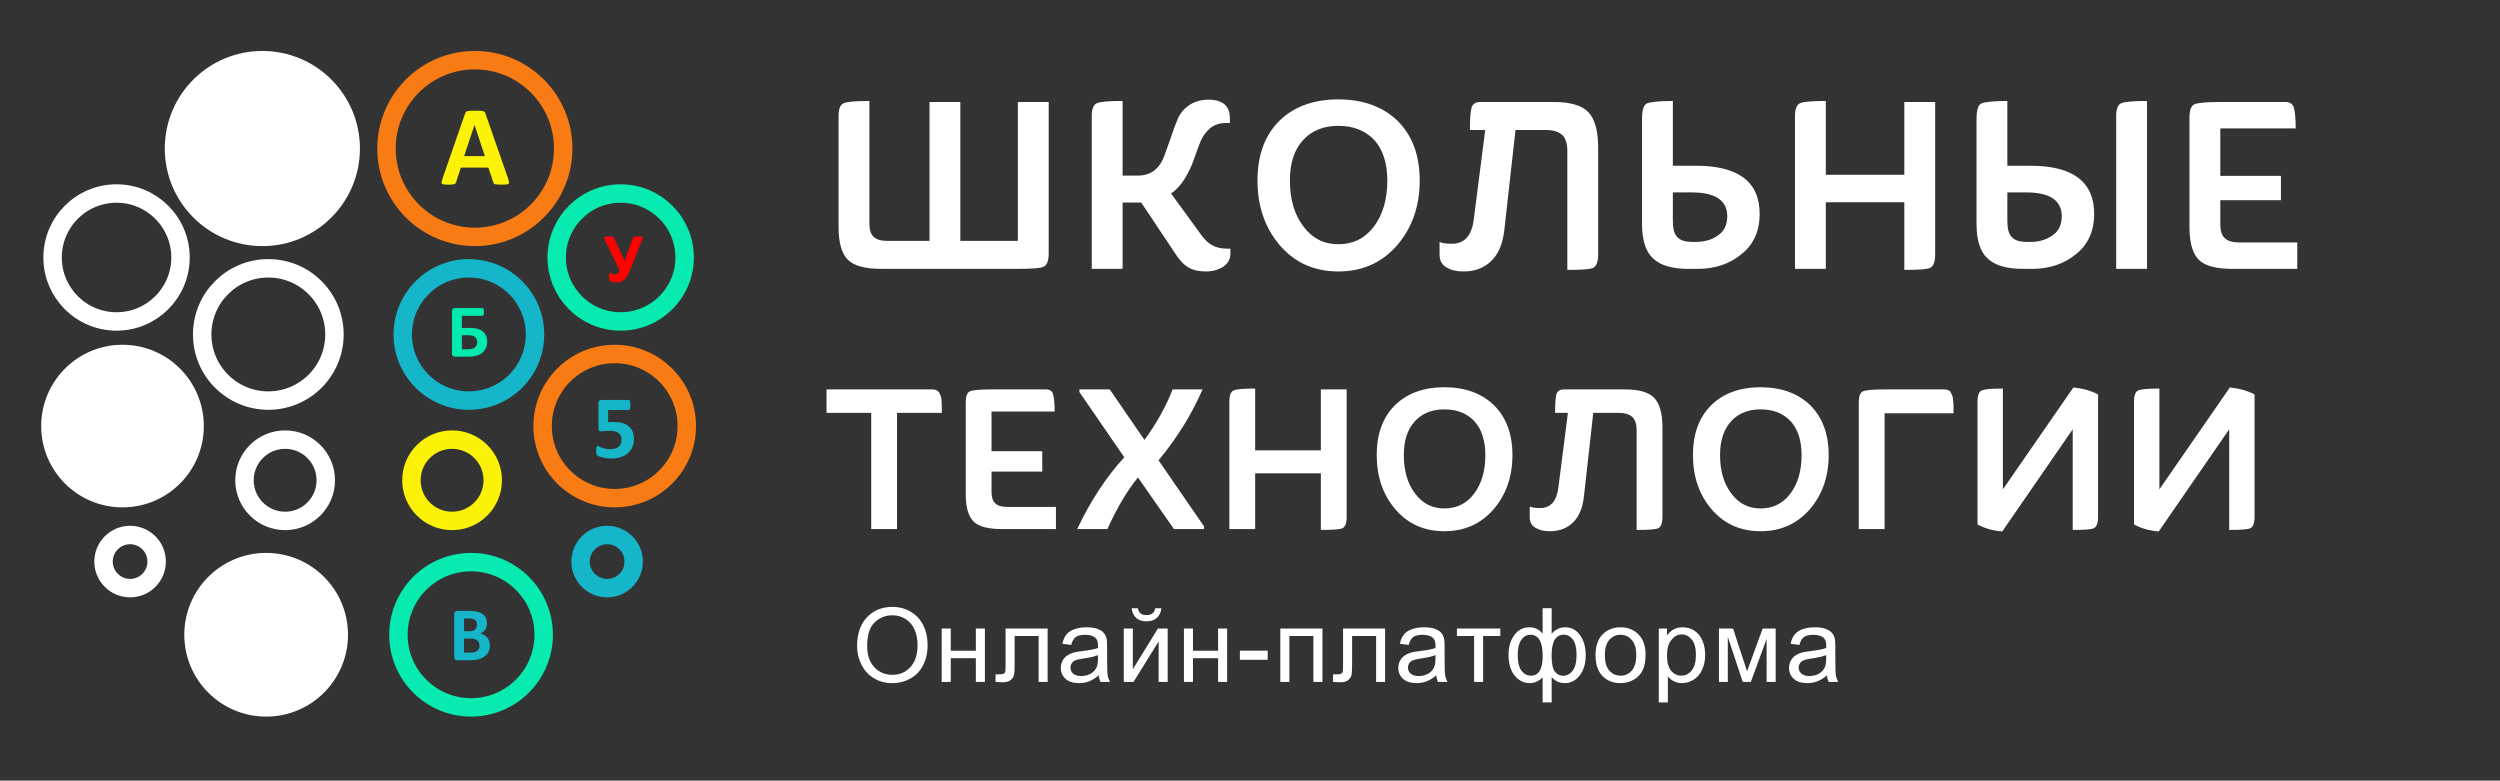 <?xml version="1.0" encoding="UTF-8"?> <svg xmlns="http://www.w3.org/2000/svg" width="2306" height="720" viewBox="0 0 2306 720" fill="none"><rect x="0" y="0" width="2306" height="720" fill="#333333" stroke="none"/> <path d="M967.32 233.66V94.084H938.879V222.188H885.821V94.084H857.38V222.188H818.662C812.687 222.188 808.385 220.993 805.756 218.364C803.127 215.974 801.932 211.672 801.932 205.936V93.128C789.026 93.128 780.9 93.845 778.032 95.279C774.925 96.713 773.491 100.776 773.491 107.468V209.521C773.491 223.861 776.359 233.899 782.095 239.635C787.831 245.371 798.347 248 813.165 248H938.879C951.546 248 959.433 247.522 962.54 246.088C965.647 244.654 967.32 240.591 967.32 233.66ZM1112.2 250.39C1118.41 250.39 1123.67 248.956 1128.21 246.088C1132.52 243.22 1134.91 239.157 1134.91 233.899V229.358H1131.32C1121.76 229.358 1114.11 225.295 1108.38 217.169L1080.17 178.451C1085.19 175.105 1089.5 170.325 1093.08 164.35C1096.43 158.614 1099.29 152.878 1101.21 147.142C1103.12 141.645 1105.03 136.148 1107.18 130.89C1109.33 125.632 1112.44 121.569 1116.26 118.223C1120.09 115.116 1124.87 113.443 1131.08 113.443H1134.43V108.902C1134.43 97.669 1127.74 91.933 1114.83 91.933C1107.66 91.933 1101.45 93.845 1096.67 97.191C1091.89 100.537 1088.3 104.839 1086.15 110.097C1084 115.355 1081.85 121.091 1079.94 127.066L1073.96 143.796C1072.05 149.054 1069.18 153.595 1065.12 156.941C1060.82 160.287 1055.8 161.96 1049.58 161.96H1035.48V93.128C1022.58 93.128 1014.45 93.845 1011.58 95.279C1008.47 96.713 1007.04 100.776 1007.04 107.468V248H1035.48V186.816H1047.43H1052.69L1082.8 231.987C1087.58 239.635 1092.12 244.415 1096.43 246.805C1100.49 249.195 1105.75 250.39 1112.2 250.39ZM1309.54 166.501C1309.54 143.079 1302.61 124.915 1289.22 111.531C1275.6 98.386 1257.43 91.694 1234.49 91.694C1211.55 91.694 1193.38 98.386 1180 111.531C1166.61 124.915 1159.92 143.079 1159.92 166.501C1159.92 190.401 1166.85 210.477 1180.72 226.49C1194.58 242.503 1212.5 250.39 1234.49 250.39C1256.48 250.39 1274.4 242.503 1288.5 226.49C1302.37 210.477 1309.54 190.401 1309.54 166.501ZM1279.66 166.501C1279.66 184.187 1275.36 198.288 1267.23 209.043C1258.87 220.037 1247.87 225.295 1234.49 225.295C1221.11 225.295 1210.35 219.798 1202.23 208.804C1193.86 197.81 1189.8 183.709 1189.8 166.501C1189.8 150.727 1193.62 138.538 1201.75 129.456C1209.63 120.613 1220.63 116.072 1234.49 116.072C1248.59 116.072 1259.59 120.613 1267.71 129.217C1275.6 138.06 1279.66 150.488 1279.66 166.501ZM1474.14 234.616V135.909C1474.14 120.613 1471.03 109.858 1465.3 103.644C1459.56 97.43 1448.81 94.084 1433.51 94.084H1365.4C1361.09 94.084 1358.23 95.996 1357.27 99.581C1356.31 103.166 1355.84 109.858 1355.84 119.896H1369.94L1359.42 202.351C1357.51 217.408 1350.82 224.817 1339.35 224.817C1334.09 224.817 1330.26 224.339 1327.87 223.144V234.855C1327.87 240.113 1329.79 244.176 1334.09 246.566C1338.39 249.195 1343.65 250.39 1350.1 250.39C1360.38 250.39 1368.74 247.283 1375.43 240.83C1382.13 234.377 1386.19 224.817 1387.62 211.911L1397.9 119.896H1425.62C1432.79 119.896 1437.81 121.569 1440.92 124.437C1444.03 127.305 1445.7 132.324 1445.7 139.016V248.956C1458.61 248.956 1466.49 248.478 1469.6 247.044C1472.47 245.61 1474.14 241.547 1474.14 234.616ZM1623.1 197.332C1623.1 167.696 1603.5 152.878 1564.31 152.878H1543.04V93.128C1529.89 93.128 1521.77 94.084 1518.9 95.518C1516.03 96.952 1514.6 101.732 1514.6 109.858V206.414C1514.6 221.471 1517.94 232.226 1524.87 238.44C1531.57 244.893 1542.56 248 1557.62 248H1565.98C1581.52 248 1594.9 243.698 1606.13 234.616C1617.37 225.773 1623.1 213.345 1623.1 197.332ZM1560.72 177.495C1582.23 177.495 1593.23 184.904 1593.23 199.483C1593.23 207.37 1590.36 213.345 1584.62 217.169C1578.89 221.232 1572.2 223.144 1564.31 223.144H1561.2C1554.51 223.144 1549.73 221.71 1547.1 218.603C1544.23 215.735 1543.04 210.716 1543.04 203.785V177.495H1560.72ZM1784.99 94.084H1756.55V161.243H1684.13V93.128C1671.23 93.128 1663.1 93.845 1660.23 95.279C1657.13 96.713 1655.69 100.776 1655.69 107.468V248H1684.13V186.577H1756.55V248.956C1769.46 248.956 1777.34 248.478 1780.45 247.044C1783.32 245.61 1784.99 241.547 1784.99 234.616V94.084ZM1931.65 197.332C1931.65 167.696 1912.05 152.878 1872.85 152.878H1851.58V93.128C1838.44 93.128 1830.31 94.084 1827.44 95.518C1824.57 96.952 1823.14 101.732 1823.14 109.858V206.414C1823.14 221.471 1826.49 232.226 1833.42 238.44C1840.11 244.893 1851.1 248 1866.16 248H1874.52C1890.06 248 1903.44 243.698 1914.68 234.616C1925.91 225.773 1931.65 213.345 1931.65 197.332ZM1980.4 248V93.128C1967.5 93.128 1959.37 93.845 1956.5 95.279C1953.39 96.713 1951.96 100.776 1951.96 107.468V248H1980.4ZM1869.27 177.495C1890.78 177.495 1901.77 184.904 1901.77 199.483C1901.77 207.37 1898.9 213.345 1893.17 217.169C1887.43 221.232 1880.74 223.144 1872.85 223.144H1869.74C1863.05 223.144 1858.27 221.71 1855.64 218.603C1852.78 215.735 1851.58 210.716 1851.58 203.785V177.495H1869.27ZM2118.99 223.622H2065.46C2059.24 223.622 2054.94 222.427 2052.07 219.559C2049.2 216.93 2048.01 212.628 2048.01 206.653V184.665H2103.93V162.199H2048.01V118.462H2117.56C2117.56 109.141 2116.84 102.688 2115.88 99.342C2114.93 95.996 2112.3 94.084 2108 94.084H2048.01C2035.1 94.084 2027.22 94.801 2024.11 96.235C2021 97.669 2019.57 101.732 2019.57 108.663V209.521C2019.57 223.861 2022.44 233.899 2028.17 239.635C2033.91 245.371 2044.42 248 2059.24 248H2118.99V223.622ZM827.4 488V380.8H868.8C868.8 375 868.6 370.8 868.4 368.4C868.2 366 867.4 364 866.2 362C865 360.2 863 359.2 860.2 359.2H762.4V380.8H803.6V488H827.4ZM973.992 467.6H929.192C923.992 467.6 920.392 466.6 917.992 464.2C915.592 462 914.592 458.4 914.592 453.4V435H961.392V416.2H914.592V379.6H972.792C972.792 371.8 972.192 366.4 971.392 363.6C970.592 360.8 968.392 359.2 964.792 359.2H914.592C903.792 359.2 897.192 359.8 894.592 361C891.992 362.2 890.792 365.6 890.792 371.4V455.8C890.792 467.8 893.192 476.2 897.992 481C902.792 485.8 911.592 488 923.992 488H973.992V467.6ZM1110.64 488V485.6L1068.64 424.6C1085.44 404.4 1099.04 382.6 1109.24 359.2H1081.64C1075.24 375.6 1066.44 391 1055.64 405.8L1023.64 359.2H995.642V361.6L1037.04 421.8C1020.24 440.2 1005.64 462.4 993.642 488H1021.44C1030.44 468.2 1039.84 452.4 1049.64 440.4L1082.84 488H1110.64ZM1242.16 359.2H1218.36V415.4H1157.76V358.4C1146.96 358.4 1140.16 359 1137.76 360.2C1135.16 361.4 1133.96 364.8 1133.96 370.4V488H1157.76V436.6H1218.36V488.8C1229.16 488.8 1235.76 488.4 1238.36 487.2C1240.76 486 1242.16 482.6 1242.16 476.8V359.2ZM1395.08 419.8C1395.08 400.2 1389.28 385 1378.08 373.8C1366.68 362.8 1351.48 357.2 1332.28 357.2C1313.08 357.2 1297.88 362.8 1286.68 373.8C1275.48 385 1269.88 400.2 1269.88 419.8C1269.88 439.8 1275.68 456.6 1287.28 470C1298.88 483.4 1313.88 490 1332.28 490C1350.68 490 1365.68 483.4 1377.48 470C1389.08 456.6 1395.08 439.8 1395.08 419.8ZM1370.08 419.8C1370.08 434.6 1366.48 446.4 1359.68 455.4C1352.68 464.6 1343.48 469 1332.28 469C1321.08 469 1312.08 464.4 1305.28 455.2C1298.28 446 1294.88 434.2 1294.88 419.8C1294.88 406.6 1298.08 396.4 1304.88 388.8C1311.48 381.4 1320.68 377.6 1332.28 377.6C1344.08 377.6 1353.28 381.4 1360.08 388.6C1366.68 396 1370.08 406.4 1370.08 419.8ZM1533.43 476.8V394.2C1533.43 381.4 1530.83 372.4 1526.03 367.2C1521.23 362 1512.23 359.2 1499.43 359.2H1442.43C1438.83 359.2 1436.43 360.8 1435.63 363.8C1434.83 366.8 1434.43 372.4 1434.43 380.8H1446.23L1437.43 449.8C1435.83 462.4 1430.23 468.6 1420.63 468.6C1416.23 468.6 1413.03 468.2 1411.03 467.2V477C1411.03 481.4 1412.63 484.8 1416.23 486.8C1419.83 489 1424.23 490 1429.63 490C1438.23 490 1445.23 487.4 1450.83 482C1456.43 476.6 1459.83 468.6 1461.03 457.8L1469.63 380.8H1492.83C1498.83 380.8 1503.03 382.2 1505.63 384.6C1508.23 387 1509.63 391.2 1509.63 396.8V488.8C1520.43 488.8 1527.03 488.4 1529.63 487.2C1532.03 486 1533.43 482.6 1533.43 476.8ZM1686.78 419.8C1686.78 400.2 1680.98 385 1669.78 373.8C1658.38 362.8 1643.18 357.2 1623.98 357.2C1604.78 357.2 1589.58 362.8 1578.38 373.8C1567.18 385 1561.58 400.2 1561.58 419.8C1561.58 439.8 1567.38 456.6 1578.98 470C1590.58 483.4 1605.58 490 1623.98 490C1642.38 490 1657.38 483.4 1669.18 470C1680.78 456.6 1686.78 439.8 1686.78 419.8ZM1661.78 419.8C1661.78 434.6 1658.18 446.4 1651.38 455.4C1644.38 464.6 1635.18 469 1623.98 469C1612.78 469 1603.78 464.4 1596.98 455.2C1589.98 446 1586.58 434.2 1586.58 419.8C1586.58 406.6 1589.78 396.4 1596.58 388.8C1603.18 381.4 1612.38 377.6 1623.98 377.6C1635.78 377.6 1644.98 381.4 1651.78 388.6C1658.38 396 1661.78 406.4 1661.78 419.8ZM1801.93 381.2V374.6C1801.93 373.2 1801.73 371.4 1801.53 369.2C1801.33 367.2 1801.13 365.6 1800.73 364.8C1800.33 364 1799.93 363 1799.33 361.8C1798.73 360.8 1797.93 360.2 1796.93 359.8C1795.93 359.4 1794.73 359.2 1793.33 359.2H1738.33C1727.53 359.2 1720.93 359.8 1718.33 361C1715.73 362.2 1714.53 365.6 1714.53 371.4V488H1738.33V381.2H1801.93ZM1935.26 476.8V363.8C1928.26 360.2 1920.66 358.2 1912.46 357.4L1847.46 451.4V358.4C1836.86 358.4 1830.26 359 1827.86 360.2C1825.26 361.4 1824.06 364.8 1824.06 370.4V483.8C1830.86 487.4 1838.46 489.6 1846.86 490.2L1911.86 396V488.8C1922.46 488.8 1929.06 488.4 1931.46 487.2C1933.86 486 1935.26 482.6 1935.26 476.8ZM2079.61 476.8V363.8C2072.61 360.2 2065.01 358.2 2056.81 357.4L1991.81 451.4V358.4C1981.21 358.4 1974.61 359 1972.21 360.2C1969.61 361.4 1968.41 364.8 1968.41 370.4V483.8C1975.21 487.4 1982.81 489.6 1991.21 490.2L2056.21 396V488.8C2066.81 488.8 2073.41 488.4 2075.81 487.2C2078.21 486 2079.61 482.6 2079.61 476.8Z" fill="white"></path> <path d="M790.592 595.88C790.592 584.592 793.623 575.764 799.684 569.393C805.745 562.992 813.569 559.791 823.156 559.791C829.433 559.791 835.093 561.291 840.133 564.291C845.174 567.29 849.009 571.48 851.637 576.861C854.297 582.211 855.626 588.288 855.626 595.091C855.626 601.987 854.235 608.157 851.452 613.6C848.668 619.042 844.726 623.171 839.623 625.985C834.521 628.768 829.016 630.16 823.109 630.16C816.708 630.16 810.987 628.613 805.946 625.521C800.906 622.429 797.086 618.207 794.489 612.857C791.891 607.507 790.592 601.848 790.592 595.88ZM799.87 596.019C799.87 604.214 802.065 610.677 806.457 615.409C810.879 620.109 816.414 622.459 823.063 622.459C829.835 622.459 835.402 620.078 839.762 615.316C844.153 610.554 846.349 603.797 846.349 595.045C846.349 589.509 845.406 584.685 843.52 580.572C841.664 576.428 838.927 573.228 835.309 570.97C831.722 568.682 827.686 567.538 823.202 567.538C816.832 567.538 811.343 569.733 806.735 574.125C802.158 578.485 799.87 585.783 799.87 596.019ZM868.624 579.737H876.974V600.24H900.121V579.737H908.47V629H900.121V607.152H876.974V629H868.624V579.737ZM927.544 579.737H966.324V629H958.021V586.649H935.894V611.188C935.894 616.909 935.708 620.681 935.337 622.506C934.966 624.33 933.946 625.923 932.276 627.284C930.606 628.644 928.194 629.325 925.04 629.325C923.091 629.325 920.849 629.201 918.313 628.954V621.996H921.978C923.71 621.996 924.947 621.826 925.689 621.485C926.431 621.114 926.926 620.542 927.173 619.769C927.421 618.996 927.544 616.476 927.544 612.208V579.737ZM1013.46 622.923C1010.37 625.552 1007.39 627.407 1004.51 628.49C1001.66 629.572 998.603 630.113 995.325 630.113C989.913 630.113 985.754 628.799 982.847 626.17C979.94 623.511 978.486 620.125 978.486 616.012C978.486 613.6 979.028 611.404 980.11 609.425C981.223 607.415 982.661 605.807 984.424 604.601C986.217 603.395 988.228 602.482 990.454 601.864C992.093 601.431 994.567 601.013 997.876 600.611C1004.62 599.807 1009.58 598.849 1012.77 597.735C1012.8 596.591 1012.81 595.864 1012.81 595.555C1012.81 592.153 1012.02 589.757 1010.45 588.365C1008.31 586.479 1005.14 585.536 1000.94 585.536C997.01 585.536 994.103 586.231 992.217 587.623C990.361 588.984 988.985 591.411 988.088 594.906L979.924 593.792C980.667 590.298 981.888 587.484 983.589 585.35C985.29 583.185 987.748 581.531 990.964 580.387C994.181 579.212 997.907 578.624 1002.14 578.624C1006.35 578.624 1009.77 579.119 1012.4 580.108C1015.02 581.098 1016.96 582.35 1018.19 583.866C1019.43 585.35 1020.3 587.236 1020.79 589.525C1021.07 590.947 1021.21 593.514 1021.21 597.225V608.358C1021.21 616.12 1021.38 621.037 1021.72 623.109C1022.09 625.15 1022.8 627.114 1023.85 629H1015.13C1014.27 627.268 1013.71 625.243 1013.46 622.923ZM1012.77 604.276C1009.74 605.513 1005.19 606.564 999.128 607.43C995.696 607.925 993.268 608.482 991.846 609.1C990.423 609.719 989.325 610.631 988.552 611.837C987.779 613.012 987.393 614.326 987.393 615.78C987.393 618.006 988.228 619.862 989.897 621.346C991.598 622.831 994.072 623.573 997.319 623.573C1000.54 623.573 1003.4 622.877 1005.9 621.485C1008.41 620.063 1010.25 618.13 1011.42 615.687C1012.32 613.801 1012.77 611.017 1012.77 607.337V604.276ZM1036.57 579.737H1044.92V617.311L1068.07 579.737H1077.07V629H1068.72V591.659L1045.57 629H1036.57V579.737ZM1065.56 561.09H1071.27C1070.81 564.955 1069.38 567.924 1067 569.996C1064.65 572.068 1061.51 573.104 1057.58 573.104C1053.63 573.104 1050.46 572.083 1048.08 570.042C1045.73 567.971 1044.32 564.986 1043.85 561.09H1049.56C1049.99 563.193 1050.84 564.77 1052.11 565.821C1053.41 566.842 1055.14 567.352 1057.31 567.352C1059.81 567.352 1061.7 566.857 1062.97 565.868C1064.26 564.847 1065.13 563.255 1065.56 561.09ZM1092.06 579.737H1100.41V600.24H1123.56V579.737H1131.91V629H1123.56V607.152H1100.41V629H1092.06V579.737ZM1143.65 608.59V600.194H1169.3V608.59H1143.65ZM1180.96 579.737H1219.83V629H1211.48V586.649H1189.3V629H1180.96V579.737ZM1238.85 579.737H1277.63V629H1269.33V586.649H1247.2V611.188C1247.2 616.909 1247.02 620.681 1246.65 622.506C1246.28 624.33 1245.26 625.923 1243.59 627.284C1241.92 628.644 1239.5 629.325 1236.35 629.325C1234.4 629.325 1232.16 629.201 1229.62 628.954V621.996H1233.29C1235.02 621.996 1236.26 621.826 1237 621.485C1237.74 621.114 1238.24 620.542 1238.48 619.769C1238.73 618.996 1238.85 616.476 1238.85 612.208V579.737ZM1324.77 622.923C1321.68 625.552 1318.7 627.407 1315.82 628.49C1312.97 629.572 1309.91 630.113 1306.64 630.113C1301.22 630.113 1297.06 628.799 1294.16 626.17C1291.25 623.511 1289.8 620.125 1289.8 616.012C1289.8 613.6 1290.34 611.404 1291.42 609.425C1292.53 607.415 1293.97 605.807 1295.73 604.601C1297.53 603.395 1299.54 602.482 1301.76 601.864C1303.4 601.431 1305.88 601.013 1309.19 600.611C1315.93 599.807 1320.89 598.849 1324.08 597.735C1324.11 596.591 1324.12 595.864 1324.12 595.555C1324.12 592.153 1323.33 589.757 1321.76 588.365C1319.62 586.479 1316.45 585.536 1312.25 585.536C1308.32 585.536 1305.41 586.231 1303.53 587.623C1301.67 588.984 1300.3 591.411 1299.4 594.906L1291.23 593.792C1291.98 590.298 1293.2 587.484 1294.9 585.35C1296.6 583.185 1299.06 581.531 1302.27 580.387C1305.49 579.212 1309.22 578.624 1313.45 578.624C1317.66 578.624 1321.08 579.119 1323.71 580.108C1326.33 581.098 1328.27 582.35 1329.5 583.866C1330.74 585.35 1331.61 587.236 1332.1 589.525C1332.38 590.947 1332.52 593.514 1332.52 597.225V608.358C1332.52 616.12 1332.69 621.037 1333.03 623.109C1333.4 625.15 1334.11 627.114 1335.16 629H1326.44C1325.58 627.268 1325.02 625.243 1324.77 622.923ZM1324.08 604.276C1321.05 605.513 1316.5 606.564 1310.44 607.43C1307.01 607.925 1304.58 608.482 1303.16 609.1C1301.73 609.719 1300.64 610.631 1299.86 611.837C1299.09 613.012 1298.7 614.326 1298.7 615.78C1298.7 618.006 1299.54 619.862 1301.21 621.346C1302.91 622.831 1305.38 623.573 1308.63 623.573C1311.85 623.573 1314.71 622.877 1317.21 621.485C1319.72 620.063 1321.56 618.13 1322.73 615.687C1323.63 613.801 1324.08 611.017 1324.08 607.337V604.276ZM1343.86 579.737H1383.89V586.649H1368.03V629H1359.72V586.649H1343.86V579.737ZM1422.91 560.997H1431.26V584.515C1432.99 582.536 1434.89 581.067 1436.97 580.108C1439.04 579.119 1441.26 578.624 1443.64 578.624C1449.49 578.624 1454.11 581.067 1457.51 585.953C1460.95 590.808 1462.66 596.931 1462.66 604.322C1462.66 612.022 1460.82 618.254 1457.14 623.016C1453.46 627.748 1448.89 630.113 1443.41 630.113C1441.62 630.113 1439.79 629.835 1437.94 629.278C1436.08 628.722 1433.86 627.206 1431.26 624.732V647.879H1422.91V624.732C1421.24 626.526 1419.38 627.871 1417.34 628.768C1415.33 629.665 1413.15 630.113 1410.8 630.113C1405.64 630.113 1401.12 627.856 1397.26 623.341C1393.39 618.795 1391.46 612.301 1391.46 603.858C1391.46 596.715 1393.21 590.731 1396.7 585.907C1400.2 581.052 1404.9 578.624 1410.8 578.624C1413.28 578.624 1415.52 579.119 1417.53 580.108C1419.54 581.067 1421.33 582.536 1422.91 584.515V560.997ZM1431.21 604.554C1431.21 611.976 1432.23 616.97 1434.27 619.537C1436.32 622.073 1438.87 623.341 1441.93 623.341C1445.33 623.341 1448.22 621.779 1450.6 618.656C1453.02 615.501 1454.22 610.615 1454.22 603.998C1454.22 597.751 1453.11 593.097 1450.88 590.035C1448.69 586.974 1445.86 585.443 1442.39 585.443C1438.68 585.443 1435.88 587.035 1434 590.221C1432.14 593.406 1431.21 598.184 1431.21 604.554ZM1399.95 603.626C1399.95 610.584 1401.11 615.594 1403.43 618.656C1405.78 621.717 1408.68 623.248 1412.15 623.248C1415.77 623.248 1418.47 621.733 1420.27 618.702C1422.06 615.641 1422.96 611.064 1422.96 604.972C1422.96 598.478 1422.01 593.607 1420.13 590.36C1418.24 587.113 1415.4 585.489 1411.59 585.489C1408.16 585.489 1405.36 587.082 1403.2 590.267C1401.03 593.421 1399.95 597.875 1399.95 603.626ZM1471.72 604.369C1471.72 595.246 1474.25 588.489 1479.33 584.098C1483.56 580.449 1488.73 578.624 1494.82 578.624C1501.59 578.624 1507.13 580.851 1511.43 585.304C1515.72 589.726 1517.87 595.849 1517.87 603.673C1517.87 610.012 1516.91 615.007 1515 618.656C1513.11 622.274 1510.34 625.088 1506.69 627.098C1503.08 629.108 1499.12 630.113 1494.82 630.113C1487.92 630.113 1482.34 627.902 1478.07 623.48C1473.84 619.058 1471.72 612.687 1471.72 604.369ZM1480.3 604.369C1480.3 610.677 1481.68 615.409 1484.43 618.563C1487.18 621.686 1490.64 623.248 1494.82 623.248C1498.96 623.248 1502.41 621.671 1505.16 618.517C1507.92 615.362 1509.29 610.554 1509.29 604.09C1509.29 597.998 1507.9 593.39 1505.12 590.267C1502.36 587.113 1498.93 585.536 1494.82 585.536C1490.64 585.536 1487.18 587.097 1484.43 590.221C1481.68 593.344 1480.3 598.06 1480.3 604.369ZM1530.08 647.879V579.737H1537.69V586.139C1539.48 583.634 1541.51 581.763 1543.77 580.526C1546.02 579.258 1548.76 578.624 1551.98 578.624C1556.18 578.624 1559.89 579.706 1563.11 581.871C1566.33 584.036 1568.75 587.097 1570.39 591.056C1572.03 594.983 1572.85 599.297 1572.85 603.998C1572.85 609.038 1571.94 613.584 1570.11 617.635C1568.32 621.655 1565.69 624.748 1562.23 626.913C1558.8 629.046 1555.18 630.113 1551.37 630.113C1548.59 630.113 1546.09 629.526 1543.86 628.351C1541.66 627.175 1539.85 625.691 1538.43 623.897V647.879H1530.08ZM1537.64 604.647C1537.64 610.986 1538.93 615.672 1541.49 618.702C1544.06 621.733 1547.17 623.248 1550.82 623.248C1554.53 623.248 1557.7 621.686 1560.33 618.563C1562.99 615.409 1564.32 610.538 1564.32 603.951C1564.32 597.674 1563.02 592.973 1560.42 589.85C1557.85 586.726 1554.78 585.165 1551.19 585.165C1547.63 585.165 1544.48 586.834 1541.72 590.174C1539 593.483 1537.64 598.307 1537.64 604.647ZM1585.57 579.737H1598.56L1611.5 619.166L1625.88 579.737H1637.89V629H1629.54V589.339L1614.98 629H1607.51L1593.73 587.438V629H1585.57V579.737ZM1685.17 622.923C1682.08 625.552 1679.09 627.407 1676.22 628.49C1673.37 629.572 1670.31 630.113 1667.03 630.113C1661.62 630.113 1657.46 628.799 1654.56 626.17C1651.65 623.511 1650.2 620.125 1650.2 616.012C1650.2 613.6 1650.74 611.404 1651.82 609.425C1652.93 607.415 1654.37 605.807 1656.13 604.601C1657.93 603.395 1659.94 602.482 1662.16 601.864C1663.8 601.431 1666.28 601.013 1669.59 600.611C1676.33 599.807 1681.29 598.849 1684.48 597.735C1684.51 596.591 1684.52 595.864 1684.52 595.555C1684.52 592.153 1683.73 589.757 1682.16 588.365C1680.02 586.479 1676.85 585.536 1672.65 585.536C1668.72 585.536 1665.81 586.231 1663.93 587.623C1662.07 588.984 1660.69 591.411 1659.8 594.906L1651.63 593.792C1652.38 590.298 1653.6 587.484 1655.3 585.35C1657 583.185 1659.46 581.531 1662.67 580.387C1665.89 579.212 1669.62 578.624 1673.85 578.624C1678.06 578.624 1681.48 579.119 1684.1 580.108C1686.73 581.098 1688.67 582.35 1689.9 583.866C1691.14 585.35 1692.01 587.236 1692.5 589.525C1692.78 590.947 1692.92 593.514 1692.92 597.225V608.358C1692.92 616.12 1693.09 621.037 1693.43 623.109C1693.8 625.15 1694.51 627.114 1695.56 629H1686.84C1685.98 627.268 1685.42 625.243 1685.17 622.923ZM1684.48 604.276C1681.44 605.513 1676.9 606.564 1670.84 607.43C1667.41 607.925 1664.98 608.482 1663.56 609.1C1662.13 609.719 1661.03 610.631 1660.26 611.837C1659.49 613.012 1659.1 614.326 1659.1 615.78C1659.1 618.006 1659.94 619.862 1661.61 621.346C1663.31 622.831 1665.78 623.573 1669.03 623.573C1672.24 623.573 1675.11 622.877 1677.61 621.485C1680.12 620.063 1681.96 618.13 1683.13 615.687C1684.03 613.801 1684.48 611.017 1684.48 607.337V604.276Z" fill="white"></path> <circle cx="242" cy="137" r="90" fill="white"></circle> <circle cx="113" cy="393" r="75" fill="white"></circle> <circle cx="107.5" cy="237.5" r="59" stroke="white" stroke-width="17"></circle> <circle cx="247.5" cy="308.5" r="61" stroke="white" stroke-width="17"></circle> <circle cx="263" cy="443" r="37.5" stroke="white" stroke-width="17"></circle> <circle cx="120" cy="518" r="24.5" stroke="white" stroke-width="17"></circle> <circle cx="245.5" cy="585.5" r="75.5" fill="white"></circle> <circle cx="90" cy="90" r="81.5" transform="matrix(-1 0 0 1 528 47)" stroke="#F87B13" stroke-width="17"></circle> <circle cx="75" cy="75" r="66.5" transform="matrix(-1 0 0 1 642 318)" stroke="#F87B13" stroke-width="17"></circle> <circle cx="67.5" cy="67.5" r="59" transform="matrix(-1 0 0 1 640 170)" stroke="#07EAB0" stroke-width="17"></circle> <circle cx="69.5" cy="69.5" r="61" transform="matrix(-1 0 0 1 502 239)" stroke="#15B6CA" stroke-width="17"></circle> <circle cx="46" cy="46" r="37.5" transform="matrix(-1 0 0 1 463 397)" stroke="#FCF207" stroke-width="17"></circle> <circle cx="33" cy="33" r="24.5" transform="matrix(-1 0 0 1 593 485)" stroke="#15B6CA" stroke-width="17"></circle> <circle cx="75.5" cy="75.5" r="67" transform="matrix(-1 0 0 1 510 510)" stroke="#07EAB0" stroke-width="17"></circle> <path d="M468.748 164.88C469.166 166.134 469.427 167.126 469.531 167.858C469.636 168.589 469.496 169.147 469.113 169.53C468.73 169.878 468.051 170.087 467.076 170.157C466.1 170.261 464.759 170.313 463.053 170.313C461.276 170.313 459.883 170.279 458.873 170.209C457.898 170.174 457.149 170.087 456.626 169.948C456.104 169.774 455.738 169.547 455.529 169.269C455.32 168.99 455.146 168.624 455.007 168.171L450.461 154.587H425.07L420.786 167.806C420.646 168.293 420.455 168.711 420.211 169.06C420.002 169.373 419.636 169.634 419.114 169.843C418.626 170.017 417.912 170.139 416.972 170.209C416.066 170.279 414.864 170.313 413.367 170.313C411.764 170.313 410.511 170.261 409.605 170.157C408.699 170.052 408.072 169.808 407.724 169.425C407.376 169.007 407.254 168.433 407.358 167.701C407.463 166.97 407.724 165.994 408.142 164.775L428.988 104.797C429.197 104.205 429.441 103.735 429.72 103.386C429.998 103.003 430.434 102.724 431.026 102.55C431.653 102.341 432.506 102.219 433.586 102.185C434.666 102.115 436.094 102.08 437.87 102.08C439.925 102.08 441.562 102.115 442.781 102.185C444 102.219 444.941 102.341 445.603 102.55C446.299 102.724 446.787 103.003 447.065 103.386C447.379 103.769 447.64 104.292 447.849 104.954L468.748 164.88ZM437.713 115.298H437.661L428.1 144.034H447.274L437.713 115.298Z" fill="#FCF207"></path> <path d="M581.363 248.495C580.418 250.901 579.483 252.889 578.56 254.457C577.657 256.025 576.68 257.271 575.627 258.195C574.596 259.098 573.457 259.721 572.211 260.064C570.986 260.43 569.579 260.612 567.989 260.612C567.409 260.612 566.84 260.569 566.281 260.483C565.723 260.419 565.196 260.322 564.702 260.193C564.208 260.064 563.778 259.914 563.413 259.742C563.048 259.57 562.779 259.409 562.607 259.259C562.436 259.108 562.296 258.947 562.188 258.775C562.103 258.582 562.027 258.335 561.963 258.034C561.898 257.733 561.845 257.357 561.802 256.906C561.78 256.434 561.77 255.854 561.77 255.166C561.77 253.92 561.855 253.039 562.027 252.523C562.221 251.986 562.511 251.718 562.897 251.718C563.091 251.718 563.306 251.793 563.542 251.943C563.778 252.094 564.058 252.255 564.38 252.427C564.724 252.599 565.11 252.76 565.54 252.91C565.991 253.039 566.518 253.104 567.119 253.104C567.57 253.104 567.989 253.061 568.376 252.975C568.763 252.867 569.128 252.674 569.472 252.395C569.815 252.115 570.159 251.729 570.503 251.234C570.847 250.719 571.212 250.053 571.599 249.236L557.87 221.296C557.569 220.63 557.387 220.093 557.322 219.685C557.279 219.255 557.387 218.922 557.645 218.686C557.902 218.449 558.332 218.299 558.934 218.234C559.557 218.148 560.384 218.105 561.415 218.105C562.425 218.105 563.23 218.127 563.832 218.17C564.434 218.213 564.917 218.31 565.282 218.46C565.647 218.589 565.927 218.793 566.12 219.072C566.313 219.33 566.507 219.674 566.7 220.104L572.565 232.736C573.21 234.09 573.822 235.443 574.402 236.797C574.982 238.129 575.541 239.482 576.078 240.857H576.175C576.604 239.418 577.056 238.021 577.528 236.668C578.022 235.293 578.56 233.854 579.14 232.35L583.941 219.523C584.049 219.223 584.188 218.986 584.36 218.814C584.532 218.621 584.79 218.471 585.134 218.363C585.478 218.256 585.95 218.191 586.552 218.17C587.153 218.127 587.938 218.105 588.904 218.105C589.893 218.105 590.677 218.138 591.257 218.202C591.837 218.267 592.256 218.396 592.514 218.589C592.771 218.761 592.89 219.008 592.868 219.33C592.847 219.652 592.739 220.071 592.546 220.587L581.363 248.495Z" fill="#FD0300"></path> <path d="M449.407 315.098C449.407 317.132 449.06 318.993 448.367 320.68C447.673 322.367 446.622 323.834 445.212 325.083C443.825 326.307 442.057 327.267 439.908 327.96C437.758 328.653 434.973 329 431.553 329H419.731C418.899 329 418.217 328.78 417.686 328.341C417.177 327.879 416.923 327.105 416.923 326.019V287.017C416.923 286 417.177 285.272 417.686 284.833C418.217 284.371 418.864 284.14 419.627 284.14H445.004C445.235 284.14 445.431 284.197 445.593 284.313C445.778 284.429 445.928 284.637 446.044 284.937C446.183 285.214 446.275 285.584 446.321 286.046C446.391 286.486 446.425 287.052 446.425 287.745C446.425 288.392 446.391 288.947 446.321 289.409C446.275 289.848 446.183 290.218 446.044 290.519C445.928 290.796 445.778 291.004 445.593 291.143C445.431 291.258 445.247 291.316 445.039 291.316H426.041V302.479H433.494C436.383 302.479 438.764 302.756 440.636 303.311C442.508 303.866 444.091 304.686 445.385 305.772C446.68 306.859 447.673 308.188 448.367 309.759C449.06 311.331 449.407 313.111 449.407 315.098ZM440.15 315.688C440.15 314.694 439.989 313.804 439.665 313.018C439.341 312.209 438.868 311.527 438.244 310.973C437.62 310.395 436.811 309.956 435.817 309.655C434.846 309.355 433.54 309.205 431.899 309.205H426.041V322.136H432.003C433.483 322.136 434.696 321.997 435.644 321.72C436.614 321.442 437.423 321.026 438.07 320.472C438.717 319.917 439.226 319.235 439.596 318.426C439.965 317.617 440.15 316.704 440.15 315.688Z" fill="#03EAAF"></path> <path d="M451.898 595.359C451.898 596.977 451.676 598.441 451.23 599.754C450.785 601.066 450.164 602.227 449.367 603.234C448.594 604.242 447.656 605.109 446.555 605.836C445.477 606.562 444.281 607.16 442.969 607.629C441.656 608.098 440.25 608.449 438.75 608.684C437.273 608.895 435.621 609 433.793 609H421.699C420.926 609 420.27 608.777 419.73 608.332C419.215 607.863 418.957 607.113 418.957 606.082V566.426C418.957 565.395 419.215 564.656 419.73 564.211C420.27 563.742 420.926 563.508 421.699 563.508H433.125C435.914 563.508 438.27 563.742 440.191 564.211C442.137 564.68 443.766 565.395 445.078 566.355C446.414 567.293 447.434 568.488 448.137 569.941C448.84 571.395 449.191 573.105 449.191 575.074C449.191 576.176 449.051 577.219 448.77 578.203C448.488 579.164 448.078 580.043 447.539 580.84C447 581.637 446.332 582.34 445.535 582.949C444.762 583.559 443.871 584.051 442.863 584.426C444.152 584.66 445.336 585.07 446.414 585.656C447.516 586.242 448.465 587.004 449.262 587.941C450.082 588.855 450.727 589.934 451.195 591.176C451.664 592.418 451.898 593.812 451.898 595.359ZM439.945 576.199C439.945 575.285 439.805 574.465 439.523 573.738C439.242 573.012 438.82 572.414 438.258 571.945C437.695 571.453 436.98 571.078 436.113 570.82C435.27 570.562 434.133 570.434 432.703 570.434H428.027V582.246H433.195C434.531 582.246 435.598 582.094 436.395 581.789C437.191 581.461 437.848 581.027 438.363 580.488C438.902 579.926 439.301 579.281 439.559 578.555C439.816 577.805 439.945 577.02 439.945 576.199ZM442.301 595.676C442.301 594.621 442.125 593.684 441.773 592.863C441.422 592.02 440.906 591.316 440.227 590.754C439.547 590.191 438.68 589.758 437.625 589.453C436.57 589.148 435.199 588.996 433.512 588.996H428.027V601.934H434.707C435.996 601.934 437.074 601.805 437.941 601.547C438.832 601.266 439.594 600.867 440.227 600.352C440.883 599.812 441.387 599.156 441.738 598.383C442.113 597.586 442.301 596.684 442.301 595.676Z" fill="#15B6CA"></path> <path d="M584.719 404.773C584.719 407.645 584.213 410.215 583.201 412.484C582.217 414.727 580.809 416.627 578.977 418.186C577.172 419.717 574.984 420.893 572.414 421.713C569.871 422.533 567.041 422.943 563.924 422.943C562.283 422.943 560.725 422.834 559.248 422.615C557.771 422.424 556.445 422.178 555.27 421.877C554.094 421.549 553.123 421.234 552.357 420.934C551.619 420.605 551.127 420.346 550.881 420.154C550.662 419.936 550.498 419.703 550.389 419.457C550.279 419.211 550.184 418.924 550.102 418.596C550.047 418.24 550.006 417.803 549.979 417.283C549.951 416.764 549.938 416.148 549.938 415.438C549.938 414.672 549.965 414.029 550.02 413.51C550.074 412.963 550.156 412.525 550.266 412.197C550.402 411.869 550.553 411.637 550.717 411.5C550.881 411.363 551.072 411.295 551.291 411.295C551.564 411.295 551.975 411.459 552.521 411.787C553.096 412.088 553.834 412.43 554.736 412.812C555.666 413.195 556.787 413.551 558.1 413.879C559.412 414.18 560.984 414.33 562.816 414.33C564.402 414.33 565.838 414.166 567.123 413.838C568.436 413.51 569.543 412.99 570.445 412.279C571.348 411.541 572.045 410.625 572.537 409.531C573.029 408.438 573.275 407.125 573.275 405.594C573.275 404.281 573.07 403.119 572.66 402.107C572.25 401.068 571.607 400.193 570.732 399.482C569.857 398.771 568.723 398.238 567.328 397.883C565.934 397.527 564.238 397.35 562.242 397.35C560.656 397.35 559.207 397.432 557.895 397.596C556.609 397.76 555.393 397.842 554.244 397.842C553.451 397.842 552.877 397.65 552.521 397.268C552.193 396.857 552.029 396.119 552.029 395.053V372.002C552.029 370.908 552.234 370.129 552.645 369.664C553.082 369.172 553.766 368.926 554.695 368.926H579.838C580.084 368.926 580.316 369.008 580.535 369.172C580.754 369.336 580.932 369.596 581.068 369.951C581.232 370.307 581.342 370.785 581.396 371.387C581.479 371.961 581.52 372.658 581.52 373.479C581.52 375.119 581.369 376.309 581.068 377.047C580.795 377.785 580.385 378.154 579.838 378.154H560.971V389.516C561.928 389.406 562.871 389.338 563.801 389.311C564.758 389.283 565.756 389.27 566.795 389.27C569.666 389.27 572.209 389.611 574.424 390.295C576.666 390.951 578.539 391.936 580.043 393.248C581.574 394.533 582.736 396.146 583.529 398.088C584.322 400.002 584.719 402.23 584.719 404.773Z" fill="#15B6CA"></path> </svg> 